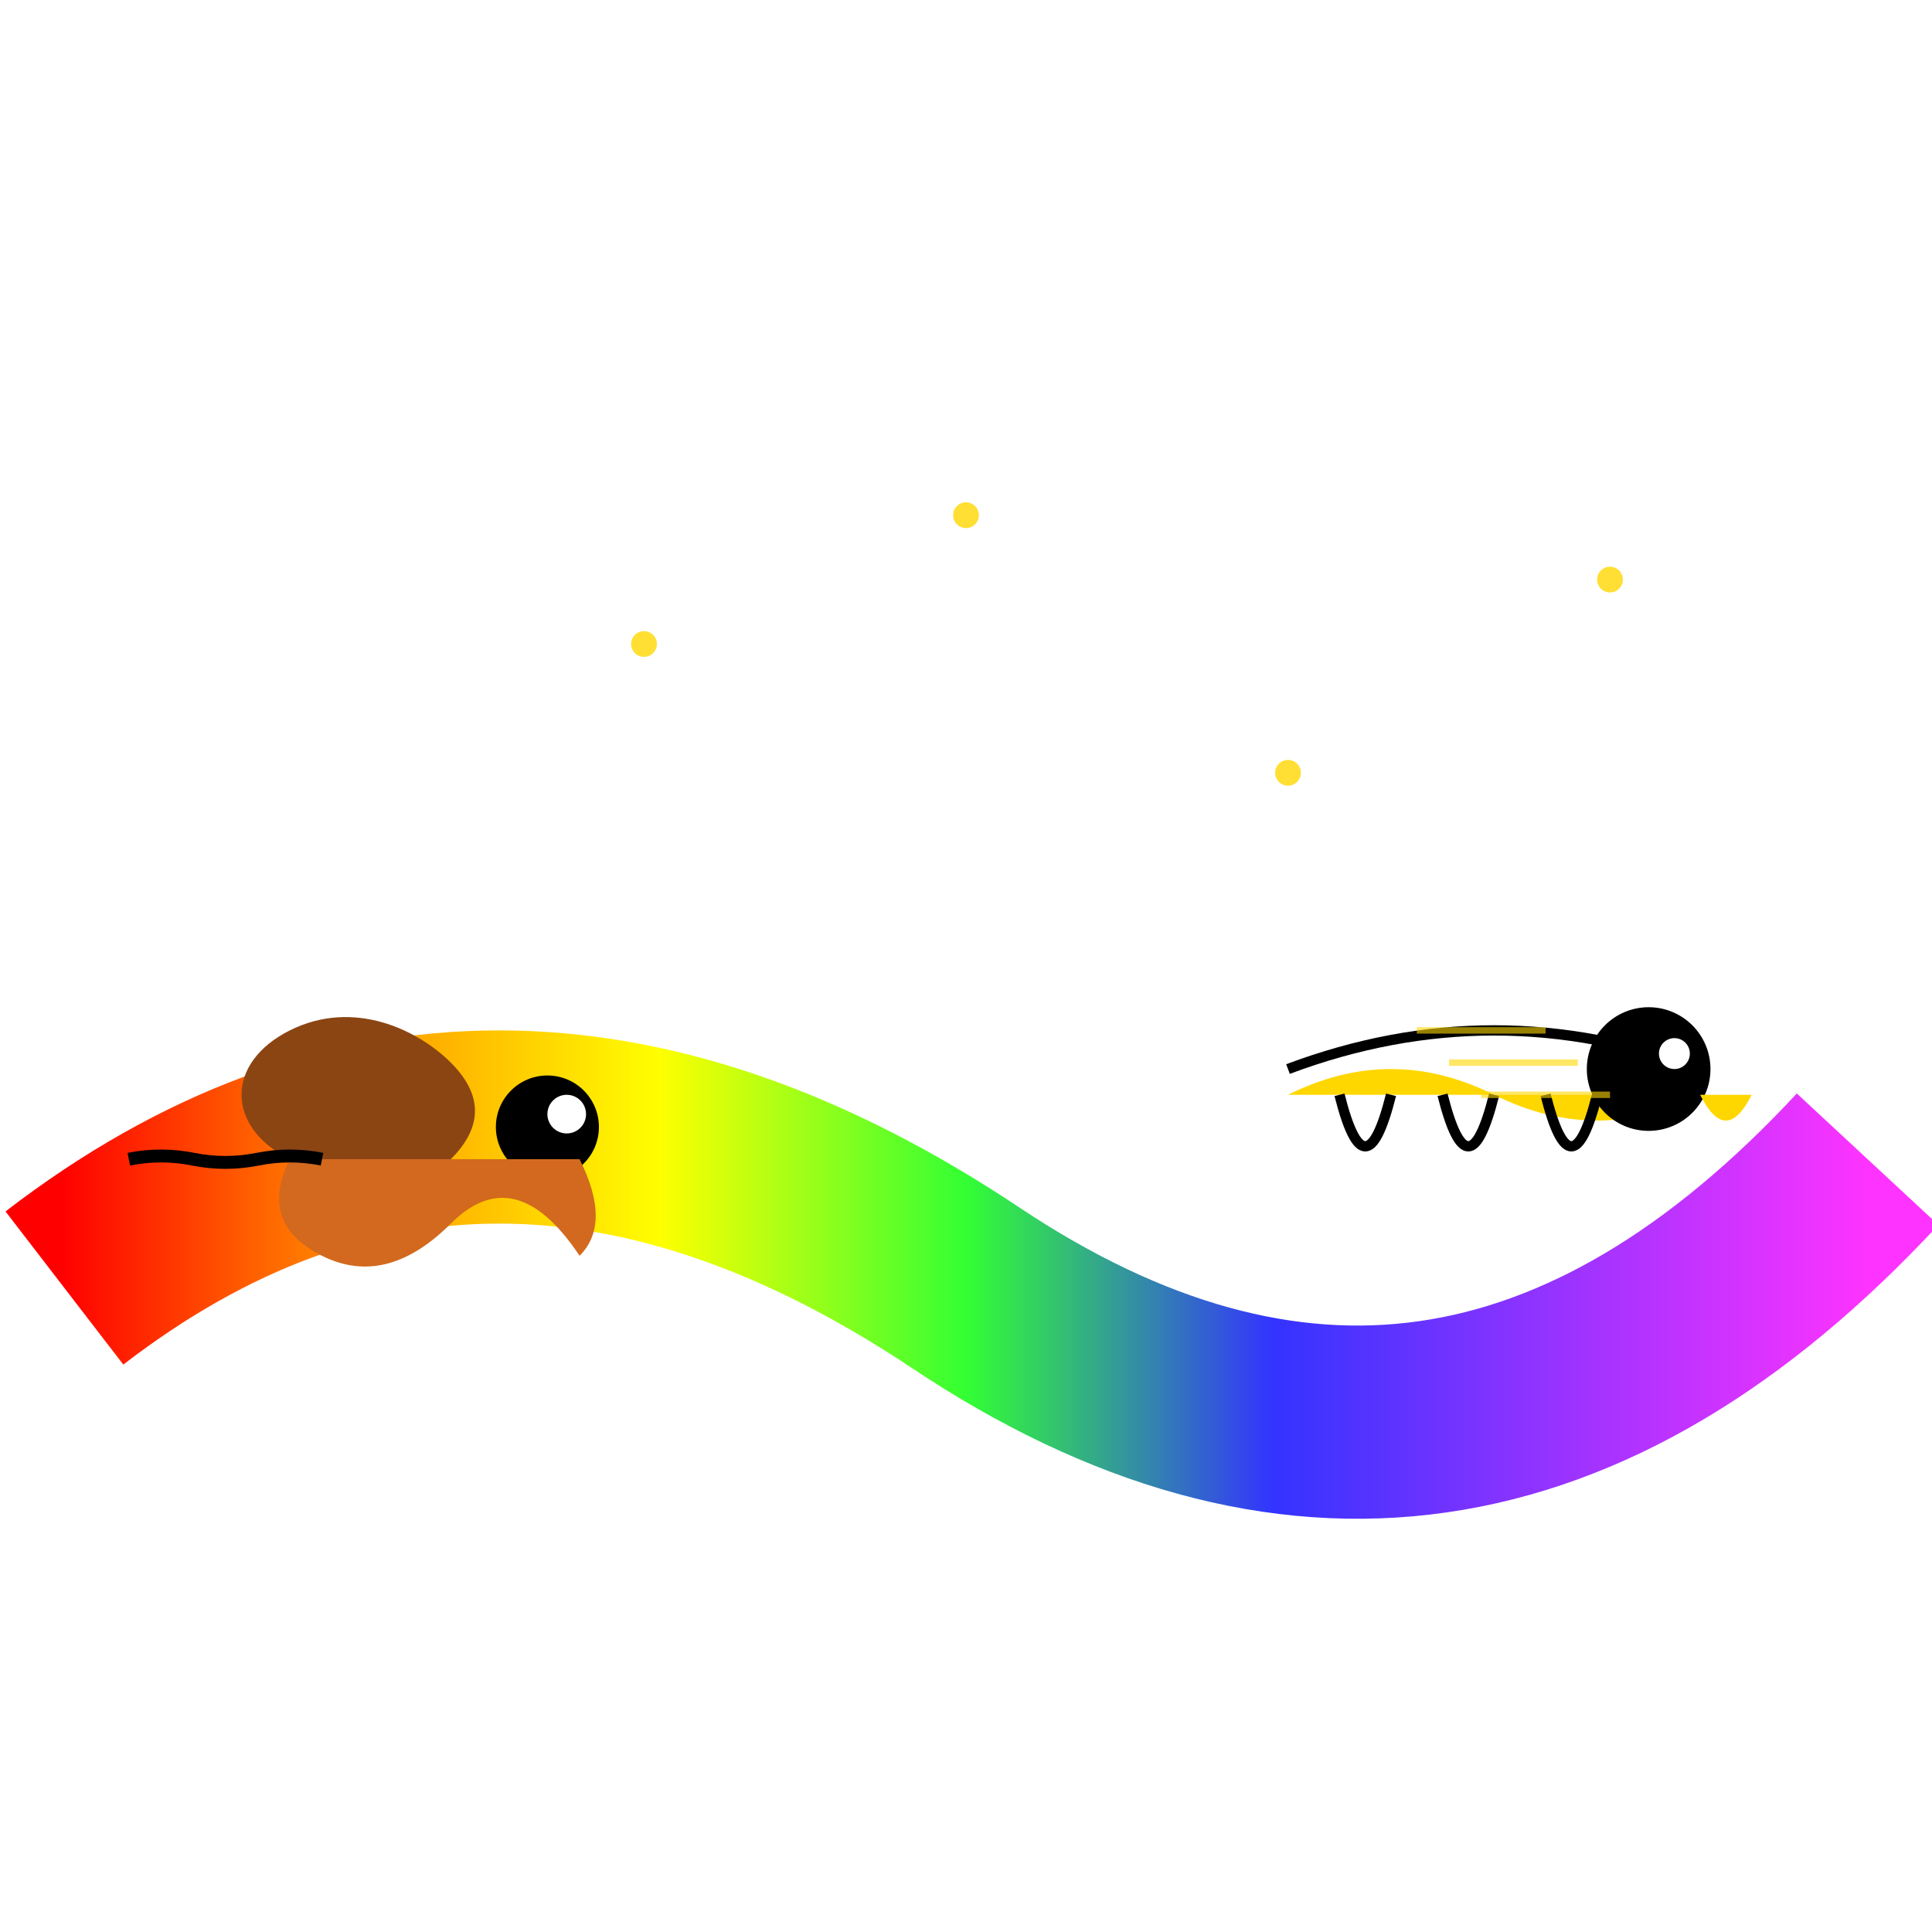 <svg viewBox="0 0 300 300" xmlns="http://www.w3.org/2000/svg">
  <defs>
    <linearGradient id="rainbow" x1="0%" y1="0%" x2="100%" y2="0%">
      <stop offset="0%" style="stop-color:#ff0000"/>
      <stop offset="17%" style="stop-color:#ff9900"/>
      <stop offset="33%" style="stop-color:#ffff00"/>
      <stop offset="50%" style="stop-color:#33ff33"/>
      <stop offset="67%" style="stop-color:#3333ff"/>
      <stop offset="83%" style="stop-color:#9933ff"/>
      <stop offset="100%" style="stop-color:#ff33ff"/>
    </linearGradient>
    <filter id="glow">
      <feGaussianBlur stdDeviation="2" result="coloredBlur"/>
      <feMerge>
        <feMergeNode in="coloredBlur"/>
        <feMergeNode in="SourceGraphic"/>
      </feMerge>
    </filter>
  </defs>
  
  <!-- Rainbow Road -->
  <path d="M10,200 Q75,150 150,200 T290,180" stroke="url(#rainbow)" stroke-width="30" fill="none" filter="url(#glow)"/>
  
  <!-- Cheetah -->
  <g transform="translate(200,170) scale(0.8)">
    <path d="M0,0 Q20,-10 40,0 T80,0" fill="#FFD700"/>
    <circle cx="70" cy="-5" r="12" fill="#000"/>
    <path d="M0,-5 Q40,-20 80,-5" fill="none" stroke="#000" stroke-width="2"/>
    <circle cx="75" cy="-8" r="3" fill="#fff"/>
    <path d="M80,0 Q85,10 90,0" fill="#FFD700"/>
    <path d="M10,0 Q15,20 20,0 M30,0 Q35,20 40,0 M50,0 Q55,20 60,0" fill="none" stroke="#000" stroke-width="2"/>
  </g>
  
  <!-- Snail -->
  <g transform="translate(50,180)">
    <path d="M0,0 Q10,-10 20,0 T40,0" fill="#A52A2A"/>
    <circle cx="35" cy="-5" r="8" fill="#000"/>
    <circle cx="38" cy="-7" r="3" fill="#fff"/>
    <path d="M-5,0 Q-10,10 0,15 T20,10 T40,15 Q45,10 40,0" fill="#D2691E"/>
    <path d="M-5,0 C-15,-5 -15,-15 -5,-20 C5,-25 15,-20 20,-15 C25,-10 25,-5 20,0" fill="#8B4513"/>
  </g>
  
  <!-- Speed Lines -->
  <g stroke="#FFD700" stroke-width="1">
    <path d="M220,160 L240,160 M225,165 L245,165 M230,170 L250,170" opacity="0.6"/>
  </g>
  
  <!-- Snail Trail -->
  <path d="M20,180 Q25,179 30,180 T40,180 T50,180" fill="none" stroke="#silver" stroke-width="2" opacity="0.5"/>
  
  <!-- Stars/Sparkles -->
  <g fill="#FFD700" opacity="0.8">
    <circle cx="100" cy="100" r="2"/>
    <circle cx="150" cy="80" r="2"/>
    <circle cx="200" cy="120" r="2"/>
    <circle cx="250" cy="90" r="2"/>
  </g>
</svg>